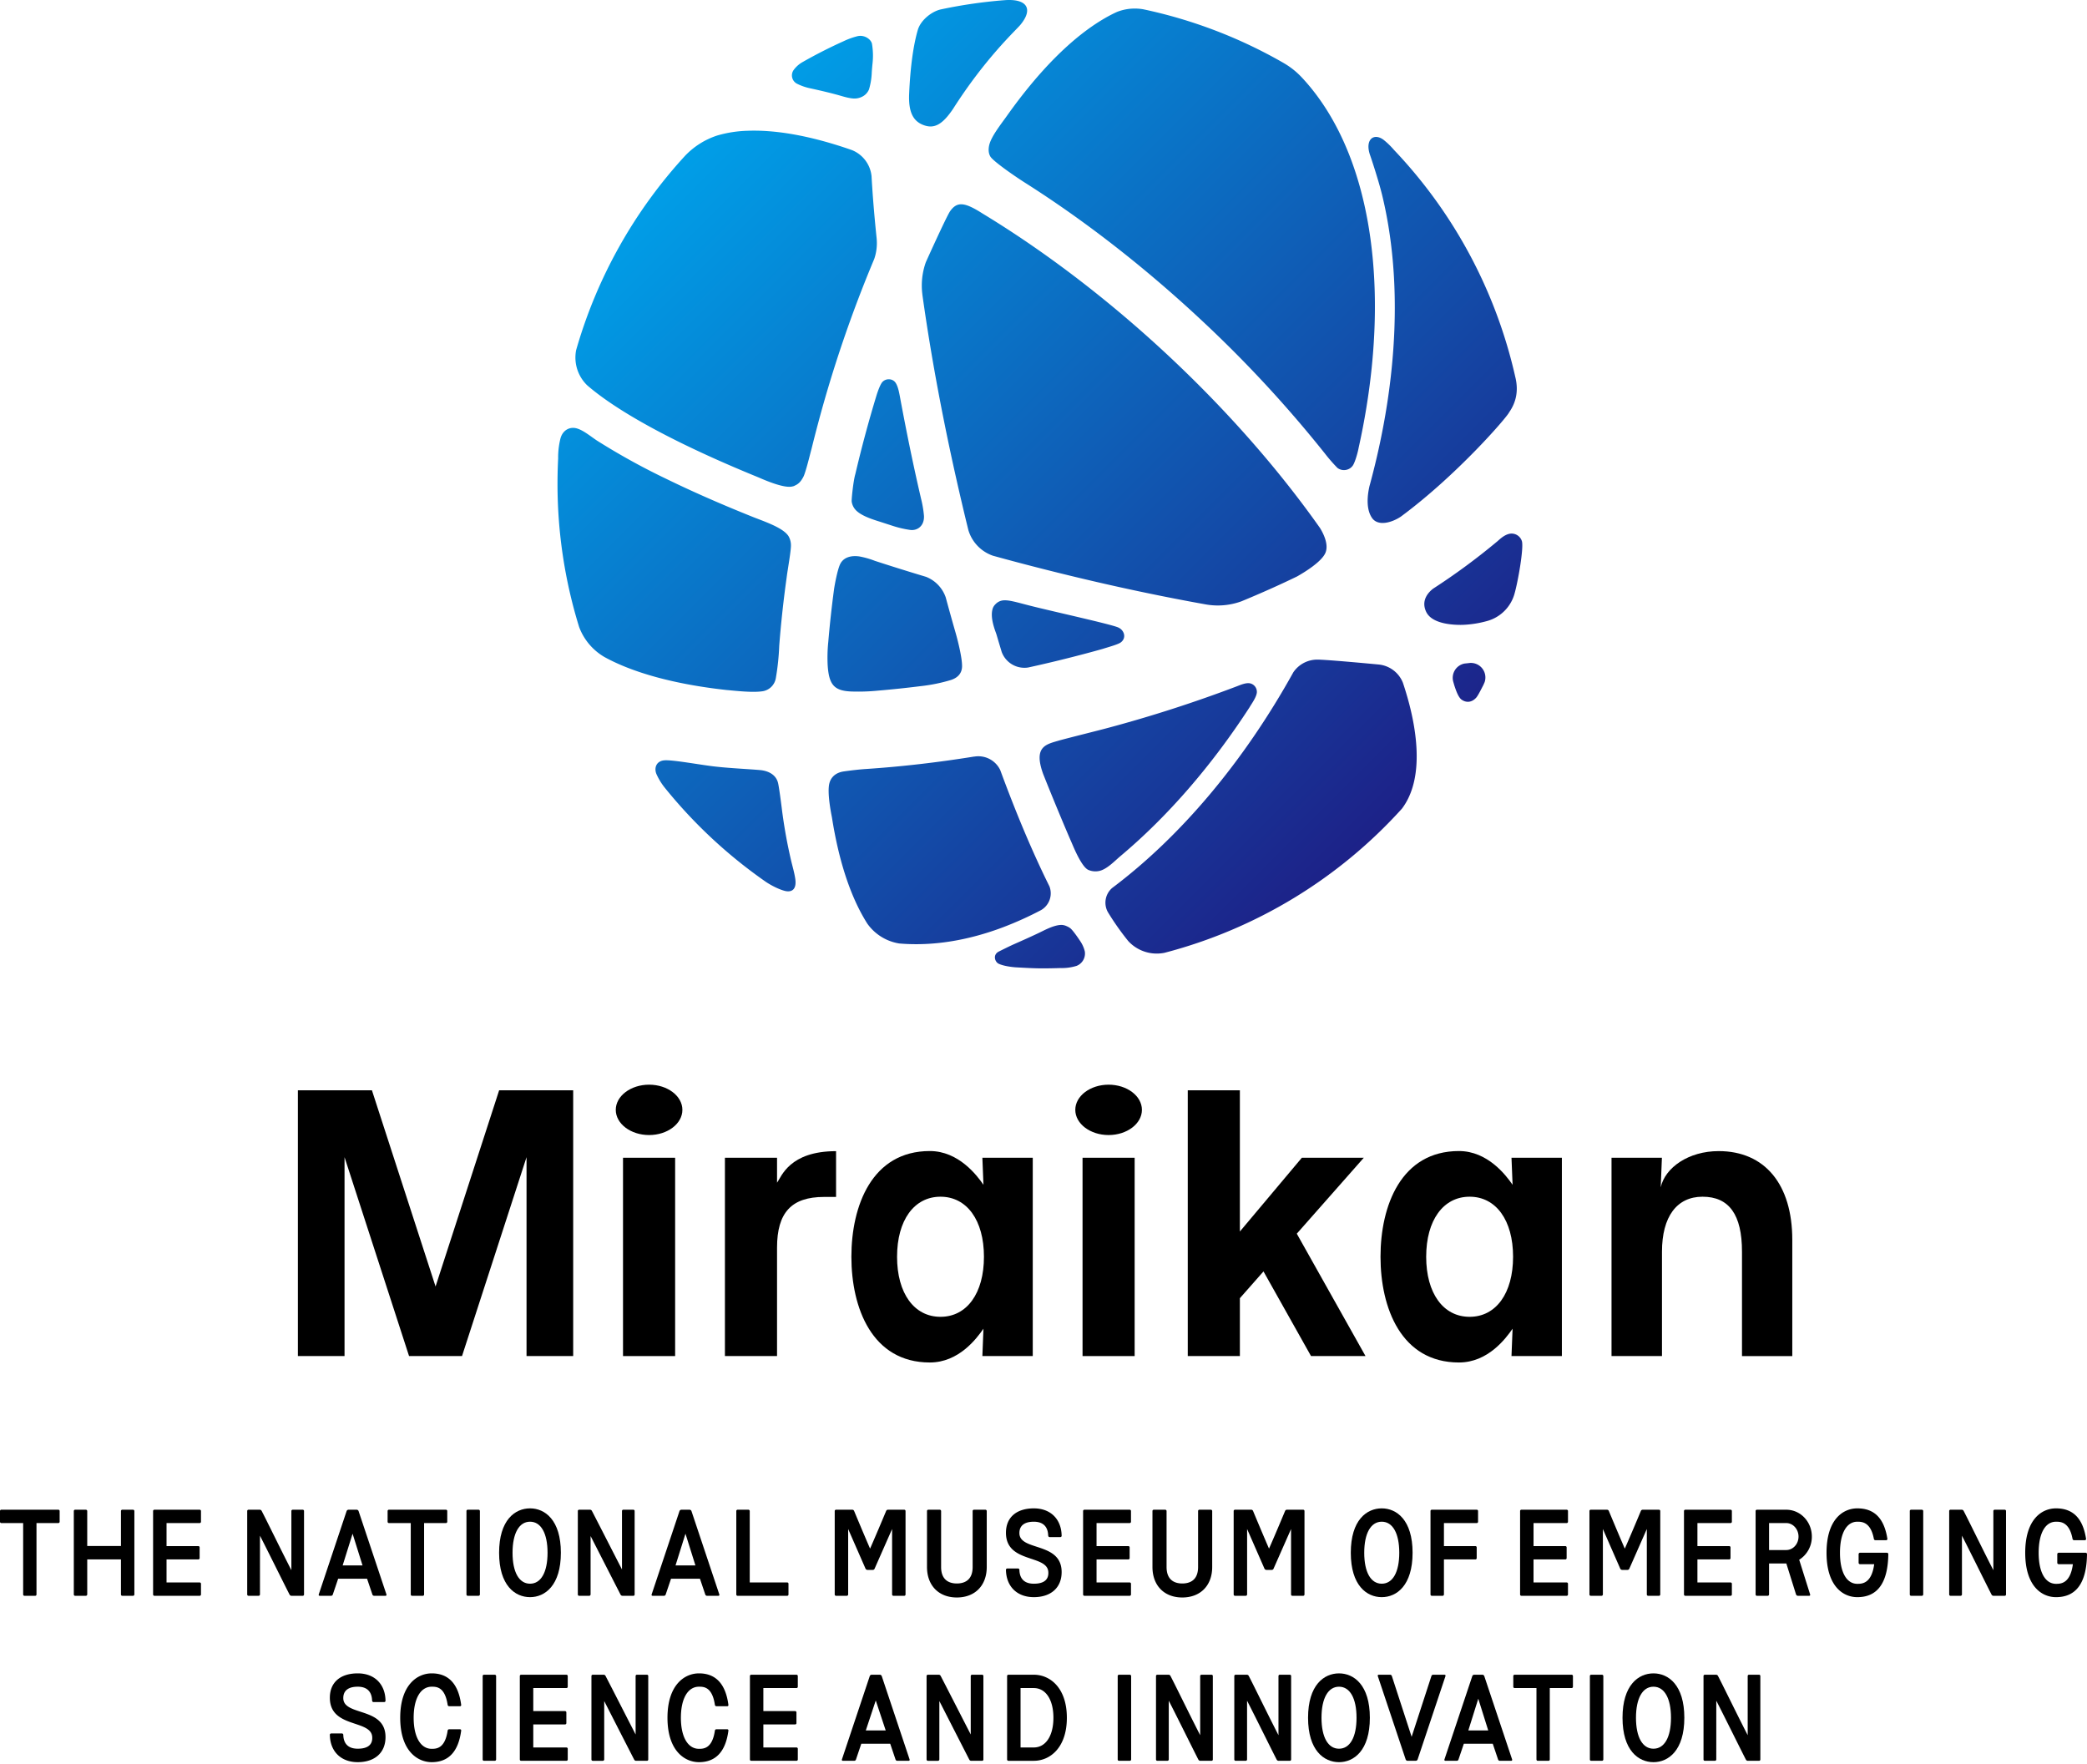 <svg viewBox="0 0 1280 1082" xmlns="http://www.w3.org/2000/svg" xmlns:xlink="http://www.w3.org/1999/xlink"><linearGradient id="a" gradientUnits="userSpaceOnUse" x1="426.899" x2="853.749" y1="83.89" y2="510.739"><stop offset="0" stop-color="#009fe8"/><stop offset="1" stop-color="#1d2087"/></linearGradient><path d="m537.731 242.01c.842-2.576 2.345-6.77 3.7-7.982a5.373 5.373 0 0 1 4.227-1.39 4.987 4.987 0 0 1 2.981 1.339c1.869 1.869 2.657 5.983 3.166 8.589 3.831 20.722 8.118 41.9 13.068 63.153a67.242 67.242 0 0 1 1.819 10.659c.266 6.265-4.13 9.158-8.345 8.639a62.831 62.831 0 0 1 -10.52-2.412q-3.929-1.263-7.819-2.531c-3.7-1.17-10.912-3.291-14.609-6.715a9.577 9.577 0 0 1 -3.035-5.721c-.181-1.339 1.023-12.9 2.218-16.836q2.736-11.666 5.873-23.4 3.438-12.838 7.276-25.392zm-52.366 286.449a307.778 307.778 0 0 1 -5.713-31.354s-1.566-12.886-2.421-16.743c-1.015-4.593-4.95-7.322-10.457-8.016-5.343-.551-19.148-1.192-27.472-2.155-8.357-.825-26.3-4.278-31.748-3.886-4.875.349-6.484 4.39-5.027 8.235a38.116 38.116 0 0 0 5.347 8.748 298.758 298.758 0 0 0 62.053 57.695c5.423 3.537 10.357 5.314 12.445 5.6 3.734.5 6.315-1.633 5.356-7.81-.552-3.549-1.436-6.573-2.363-10.314zm177.355 49.014c-1.413-2.147-4.685-6.935-6.3-8.2a9.7 9.7 0 0 0 -2.089-1.192 8.224 8.224 0 0 0 -3.284-.837c-4.871.045-10.723 3.431-14.428 5.16-5 2.372-10.155 4.649-15.089 6.838-2.307 1.019-7.342 3.537-8.892 4.311-3.949 1.987-2.421 6.332-.248 7.444 3.212 1.583 9.069 2.21 11.249 2.3 5.107.274 10.45.6 15.624.6q5.57 0 11.077-.2a30.531 30.531 0 0 0 9.944-1.326 8.14 8.14 0 0 0 5.056-8.858 19.206 19.206 0 0 0 -2.62-6.04zm-173.696-526.025a33.06 33.06 0 0 0 8.264 2.787c4.29.947 10.883 2.433 16.492 3.983 3.178.879 8.357 2.627 11.662 2.121a10.331 10.331 0 0 0 3.944-1.368 8.6 8.6 0 0 0 3.588-4.138 41.649 41.649 0 0 0 1.7-10.471c.13-1.941.283-3.705.433-5.144a43.545 43.545 0 0 0 -.315-12.391c-.581-2.681-4.534-5.654-8.9-4.627a46.446 46.446 0 0 0 -8.639 3.136q-12.719 5.741-24.781 12.6a17.443 17.443 0 0 0 -5.735 5.03 5.733 5.733 0 0 0 2.287 8.482zm277.392 382.27c1.019-1.836 4.264-6.151 4.442-9.149a5.34 5.34 0 0 0 -4.018-5.439c-2.45-.623-5.889.868-8.263 1.786a820.793 820.793 0 0 1 -79.15 25.529c-7.268 1.945-21.725 5.5-29.564 7.616-7.949 2.422-16.277 3.369-10.1 20.542 5.052 12.752 12.79 31.458 17.716 42.712 1.015 2.319 5.961 14.5 10.071 16.213a11 11 0 0 0 6.846.577c4.614-1.087 9.426-6.232 12.688-8.968 28.861-24.195 56.004-55.414 79.332-91.419zm135.7-27.151c-.155 0-.3 0-.455.009-1.136.143-2.273.252-3.448.378a8.911 8.911 0 0 0 -6.912 11.1l-.013-.03c.219.757.437 1.528.661 2.281 1.011 3.082 2.492 7.478 4.592 8.872 3.537 2.345 6.763 1.04 8.893-1.356 1.141-1.3 3.2-5.5 4.285-7.562.279-.61.543-1.216.809-1.83a8.734 8.734 0 0 0 .492-2.939 8.909 8.909 0 0 0 -8.908-8.923zm-378.291 17.565a120.316 120.316 0 0 0 14.482-.556q12.852-1.08 26.389-2.771a102.527 102.527 0 0 0 18.614-3.793c4-1.351 6.7-3.957 6.744-8.433.055-4.887-2.336-14.756-3.852-20.1q-3.145-10.913-6.168-22.1a20.847 20.847 0 0 0 -12.058-12.606q-15.963-4.779-31.361-9.8a52.485 52.485 0 0 0 -9.473-2.7c-4.572-.695-9.527.207-11.758 4.51-1.663 3.195-3.428 12.6-3.865 15.72q-2.193 16.419-3.529 32.283a94.392 94.392 0 0 0 -.358 14.306c.842 12.486 4.299 15.947 16.193 16.04zm42.9-347.314c6.412 2.261 11.355-.522 17.767-9.987 19.956-31.323 38.464-48.121 41.377-51.653 8-9.705 4.067-16.138-9.844-15.06a299.192 299.192 0 0 0 -38.91 5.634c-5.5 1.161-12.44 6.491-14.221 12.647-2.72 9.379-4.564 22.511-5.293 39-.538 11.801 2.721 17.166 9.129 19.419zm-28.928 72.3a30.874 30.874 0 0 0 -.181-3.381c-1.107-10.686-2.013-21.051-2.668-30.969-.153-2.274-.287-4.51-.413-6.72a19.314 19.314 0 0 0 -12.218-16.07c-23.825-8.301-45.557-12.478-63.879-11.778a73.143 73.143 0 0 0 -18.686 2.947 47.658 47.658 0 0 0 -19.543 12.353 296.745 296.745 0 0 0 -66.885 119.34 24.739 24.739 0 0 0 -.409 4.408 23.67 23.67 0 0 0 7.216 17.051c10.167 8.821 28.027 20.886 58.572 35.829 14.184 6.934 29.794 13.855 46.563 20.68 5.945 2.631 15.889 6.593 20.5 5.582 1.856-.417 1.111-.324 1.662-.555 2.484-1.049 3.886-2.749 5.25-5.305 1.49-2.766 4.278-14.529 5.032-17.177 1.283-5.2 2.622-10.408 4.02-15.65a778.307 778.307 0 0 1 34.455-100.882 29.68 29.68 0 0 0 1.615-9.698zm69.042-60.647c-.556 2.033-.913 5.044.581 7.553 1.616 2.694 13.358 11.01 21.164 15.994 35.226 22.318 71.19 50 105.686 81.941a756.057 756.057 0 0 1 78.309 84.169 100.343 100.343 0 0 0 7.709 8.85 6.636 6.636 0 0 0 5.532 1.145 6.426 6.426 0 0 0 3.894-2.606c1.242-1.819 2.943-7.427 3.579-10.95 14.567-65.64 13.354-128.931-4.893-177.3-7.413-19.661-17.459-36.32-29.743-49.532l.021.038a47.744 47.744 0 0 0 -11.208-9.018h.021a295.313 295.313 0 0 0 -86.232-33.05 30.156 30.156 0 0 0 -5.259-.459 29.615 29.615 0 0 0 -11.01 2.1c-2.425 1.112-4.884 2.378-7.38 3.823-20.055 11.587-40.58 32.423-60.139 60.011-3.579 5.027-9.204 12.12-10.627 17.296zm326.571 243.409a6.636 6.636 0 0 0 -7.628-4.51c-3.726.792-6.644 4.1-7.924 5.031a400.343 400.343 0 0 1 -38.858 28.599c-2.577 1.957-7.793 7.035-4.244 14.331 3.662 7.49 16.794 8 22.141 7.894a64.674 64.674 0 0 0 15.636-2.488 24.083 24.083 0 0 0 16.251-16.264c2.273-7.8 5.847-28.481 4.626-32.593zm-301.752 39.562c-7.856-1.979-13.017-3.688-16.772-3.187a7.567 7.567 0 0 0 -4.459 2.429 6.613 6.613 0 0 0 -1.435 2.122c-2.152 5.654 1.435 14.045 2.147 16.234q1.6 5.438 3.22 10.795a14.856 14.856 0 0 0 13.948 9.717 13.515 13.515 0 0 0 2.341-.189q17.847-3.9 36.46-8.871 4.6-1.226 9.115-2.5c3.338-1.082 9.4-2.7 11.118-3.97 3.76-2.758 2.223-7.671-1.692-9.276-5.182-2.118-38.443-9.384-53.991-13.304zm-164.2 52.534a9.76 9.76 0 0 0 8.37-8.046 150.394 150.394 0 0 0 2.084-19.817c1.057-13.724 2.581-27.8 4.585-42.134.488-4.1 2.615-15.776 2.607-19.376a11.286 11.286 0 0 0 -1.361-5.556c-3.179-5.545-16.146-9.587-22.953-12.391-19-7.625-36.62-15.384-52.526-23.155a415.81 415.81 0 0 1 -42.232-23.359c-3.911-2.618-8.112-6.142-12.074-7.346-4.77-1.436-9.094 1.305-10.3 6.454a48.347 48.347 0 0 0 -1.339 12q-.386 7.609-.388 15.316a296.807 296.807 0 0 0 13.262 87.979 35.758 35.758 0 0 0 15.565 18.423c17.173 9.464 42.641 16.677 74.86 20.213 5.754.501 15.635 1.675 21.837.795zm392.982-5.229a17.856 17.856 0 0 0 -14.94-11.211c-5.933-.556-31.589-2.969-37.538-3a17.736 17.736 0 0 0 -14.744 7.793c-30.49 54.952-69.097 100.717-111.118 132.271a11.915 11.915 0 0 0 -2.636 14.765 161.793 161.793 0 0 0 12.546 17.817 23.721 23.721 0 0 0 17.456 7.642 24.3 24.3 0 0 0 4.727-.468 297.311 297.311 0 0 0 145.649-88.416c6.518-8.639 9.55-20.592 8.976-35.664-.479-12.551-3.367-26.529-8.381-41.529zm-221.848 139.364a11.879 11.879 0 0 0 5.044-14.53q-3.86-7.755-7.8-16.4c-7.566-16.592-15.064-35.041-22.368-54.9a14.871 14.871 0 0 0 -16.011-8.243l.139-.064c-22.689 3.663-44.872 6.206-66.238 7.633-4.4.282-8.963.83-13.73 1.487-6.239.867-8.382 4.778-9.013 7.527-1.226 5.318.715 16.192 1.6 20.524 3.881 24.8 10.395 45.865 19.559 61.738.7 1.216 1.416 2.386 2.135 3.532a29.8 29.8 0 0 0 19.552 12.209c20.024 1.718 41.558-1.57 63.771-9.956a208.718 208.718 0 0 0 23.36-10.557zm208.983-438.939c12.549 51.3 10 112.747-6.821 175.9v.012c-.282 1.053-.564 2.1-.858 3.149-.153.72-.334 1.528-.484 2.425-.872 4.952-1.294 12.138 2.078 17 .009 0 .013.025.022.037 3.659 5.217 12 2.91 17.6-.808 34.392-25.387 65.3-61.148 66.5-64.048 4.277-6.135 5.8-13.2 3.772-21.527a296.6 296.6 0 0 0 -74.5-139.447 45.365 45.365 0 0 0 -6.429-6.2c-6.084-4.4-11.511.14-8.1 9.642.853 2.384 5.199 15.642 7.22 23.865zm-100.648 252.165a42.4 42.4 0 0 0 14.529-2.577q17.866-7.375 34-15.19c4.455-2.509 15.317-9.089 17.531-14.7 2.009-5.146-1.393-11.789-3.406-15.051-25.5-36.157-58.078-73.362-95.515-108.037-36.216-33.529-74.447-62.372-111.306-84.741-10.947-6.968-15.612-7.755-20.041-1.516-1.6 2.257-9.245 18.769-14.853 31.206a42.22 42.22 0 0 0 -2.506 14.4 41.187 41.187 0 0 0 .359 5.477l-.031-.08c5.3 38.085 13.25 81.137 24.264 128.047q1.95 8.373 3.991 16.613a23.828 23.828 0 0 0 15.022 15.623q8.241 2.274 16.58 4.476c41.238 10.862 79.516 19.24 114.072 25.412a42.815 42.815 0 0 0 7.31.638z" fill="url(#a)"/><path d="m476.576 725.352v-15.309h-31.969v121.63h31.969v-66.526c0-21.481 8.879-31.07 28.8-31.07h7.4v-28.077c-28.618 0-33.503 15.647-36.2 19.352z"/><path d="m728.479 668.668v163.005h31.965v-35.491l14.482-16.42 29.156 51.911h33.417l-42.147-75.056 41.1-46.574h-37.996l-38.012 45.243v-86.618z"/><path d="m382.108 710.043h31.965v121.63h-31.965z"/><path d="m663.949 710.043h31.954v121.63h-31.954z"/><path d="m377.665 680.667c0 8.52 9.168 15.451 20.441 15.451s20.418-6.931 20.418-15.451-9.156-15.436-20.418-15.436-20.441 6.931-20.441 15.436z"/><path d="m659.5 680.667c0 8.52 9.162 15.451 20.424 15.451s20.44-6.931 20.44-15.451-9.178-15.436-20.44-15.436-20.424 6.931-20.424 15.436z"/><path d="m894.81 705.928c-35.476 0-48.116 33.481-48.116 64.835s12.64 64.846 48.116 64.846c17.887 0 28.8-14.856 32.886-20.713l-.663 16.777h30.9v-121.63h-30.9l.663 16.583c-3.979-5.779-15.262-20.698-32.886-20.698zm-20.1 64.835c0-22.372 10.457-36.823 26.64-36.823s26.65 14.451 26.65 36.823-10.461 36.837-26.654 36.837-26.64-14.45-26.64-36.837z"/><path d="m570.289 705.928c-35.475 0-48.117 33.481-48.117 64.835s12.642 64.846 48.117 64.846c17.887 0 28.8-14.856 32.886-20.713l-.662 16.777h30.9v-121.63h-30.9l.662 16.583c-3.975-5.779-15.262-20.698-32.886-20.698zm-20.1 64.835c0-22.372 10.457-36.823 26.64-36.823s26.65 14.451 26.65 36.823-10.461 36.837-26.654 36.837-26.64-14.45-26.64-36.837z"/><path d="m1019.281 710.043h-30.9v121.63h30.95v-64.025c0-21.436 9.078-33.708 24.882-33.708 16.287 0 24.187 11.01 24.187 33.708v64.03h30.849v-71.272c0-34.086-16.877-54.437-45.154-54.437-18.45 0-32.838 10.089-35.537 22.2z"/><path d="m250.884 831.673-39.571-121.982v121.982h-28.607v-163.005h45.406l39.028 120.336 39.001-120.336h45.406v163.005h-28.608v-121.982l-39.569 121.982z"/><path d="m210.546 1041.439c0 11.232 25.9 5.2 25.9 23.9 0 9.7-6.711 15.384-17.033 15.384s-16.981-6.579-17.11-16.834a.833.833 0 0 1 .833-.763h6.577a.842.842 0 0 1 .834.825v-.062c.07 4.013 1.732 8.584 8.866 8.584 4.015 0 9.347-1.039 8.866-7.339-.834-10.663-25.976-5.126-25.976-23.9 0-9.553 6.576-14.964 17.11-14.964 10.257 0 16.9 6.585 17.033 16.834a.777.777 0 0 1 -.816.766h-6.582a.791.791 0 0 1 -.769-.84l-.065.074c-.07-4.019-1.743-8.655-8.8-8.655-8.528 0-8.868 5.193-8.868 6.99z"/><path d="m274.557 1061.326a.911.911 0 0 1 .969-.757h6.588a.707.707 0 0 1 .751.693c-1.655 12.885-7.685 19.464-18.078 19.464-8.936 0-19.329-7.14-19.329-27.23s10.393-27.226 19.329-27.226c10.393 0 16.423 6.585 18.078 19.465a.709.709 0 0 1 -.751.692h-6.588a.967.967 0 0 1 -.969-.83c-1.667-11.148-6.934-11.148-9.77-11.148-6.858 0-11.079 7.334-11.079 19.047s4.221 19.051 11.079 19.051c2.836 0 8.168-.135 9.77-11.221z"/><path d="m304.279 1079.07a.842.842 0 0 1 -.833.823h-6.582a.8.8 0 0 1 -.834-.823v-51.142a.806.806 0 0 1 .834-.827h6.582a.846.846 0 0 1 .833.827z"/><path d="m347.359 1027.1a.81.81 0 0 1 .846.827v6.521a.811.811 0 0 1 -.846.831h-20.292v14.133h19.47a.793.793 0 0 1 .822.828v6.505a.8.8 0 0 1 -.822.84h-19.47v14.127h20.292a.808.808 0 0 1 .846.834v6.523a.806.806 0 0 1 -.846.823h-27.707a.8.8 0 0 1 -.835-.823v-51.142a.807.807 0 0 1 .835-.827z"/><path d="m397.585 1079.07a.779.779 0 0 1 -.753.823h-6.582a1.325 1.325 0 0 1 -1.309-.758c-3.334-6.45-12.142-23.7-18.366-35.887v35.822a.842.842 0 0 1 -.833.823h-6.165a.8.8 0 0 1 -.835-.823v-51.142a.807.807 0 0 1 .835-.827h6.581a1.306 1.306 0 0 1 1.245.763c3.335 6.371 12.125 23.621 18.431 35.887v-35.823a.8.8 0 0 1 .833-.827h6.165a.784.784 0 0 1 .753.827z"/><path d="m438.462 1061.326a.907.907 0 0 1 .969-.757h6.588a.7.7 0 0 1 .745.693c-1.649 12.885-7.685 19.464-18.06 19.464-8.937 0-19.329-7.14-19.329-27.23s10.392-27.226 19.329-27.226c10.375 0 16.411 6.585 18.06 19.465a.7.7 0 0 1 -.745.692h-6.588a.961.961 0 0 1 -.969-.83c-1.656-11.148-6.928-11.148-9.758-11.148-6.87 0-11.1 7.334-11.1 19.047s4.227 19.051 11.1 19.051c2.83 0 8.173-.135 9.758-11.221z"/><path d="m488.476 1027.1a.806.806 0 0 1 .834.827v6.521a.807.807 0 0 1 -.834.831h-20.291v14.133h19.464a.8.8 0 0 1 .827.828v6.505a.8.8 0 0 1 -.827.84h-19.464v14.127h20.291a.8.8 0 0 1 .834.834v6.523a.8.8 0 0 1 -.834.823h-27.7a.8.8 0 0 1 -.833-.823v-51.142a.806.806 0 0 1 .833-.827z"/><path d="m557.9 1079.135a.6.6 0 0 1 -.622.758h-6.929a1.13 1.13 0 0 1 -1.109-.823l-3.253-9.641h-17.737l-3.258 9.641a1.132 1.132 0 0 1 -1.11.823h-6.928a.6.6 0 0 1 -.617-.758l17.11-51.207a1.279 1.279 0 0 1 1.174-.827h4.991a1.285 1.285 0 0 1 1.174.827zm-26.88-17.873h12.2l-6.1-18.366z"/><path d="m603.136 1079.07a.778.778 0 0 1 -.769.823h-6.576a1.35 1.35 0 0 1 -1.321-.758c-3.312-6.45-12.119-23.7-18.348-35.887v35.822a.843.843 0 0 1 -.835.823h-6.165a.8.8 0 0 1 -.834-.823v-51.142a.807.807 0 0 1 .834-.827h6.583a1.315 1.315 0 0 1 1.238.763c3.324 6.371 12.131 23.621 18.432 35.887v-35.823a.8.8 0 0 1 .833-.827h6.159a.782.782 0 0 1 .769.827z"/><path d="m634.027 1027.1c10.117 0 20.3 8.179 20.3 26.395s-10.186 26.4-20.3 26.4h-15.513a.8.8 0 0 1 -.839-.823v-51.142a.807.807 0 0 1 .839-.827zm0 44.612c7.351 0 12.054-7.134 12.054-18.217s-4.7-18.216-12.054-18.216h-8.1v36.433z"/><path d="m693.752 1079.07a.837.837 0 0 1 -.828.823h-6.582a.8.8 0 0 1 -.834-.823v-51.142a.807.807 0 0 1 .834-.827h6.582a.841.841 0 0 1 .828.827z"/><path d="m802.261 1053.5c0-20.089 9.776-27.226 18.983-27.226 9.141 0 18.917 7.137 18.917 27.226s-9.776 27.23-18.917 27.23c-9.207-.004-18.983-7.144-18.983-27.23zm8.244 0c0 11.917 4.022 18.98 10.739 18.98s10.744-7.063 10.744-18.98-4.027-19.047-10.744-19.047-10.739 7.127-10.739 19.047z"/><path d="m845.634 1027.1h6.922a1.125 1.125 0 0 1 1.1.827l12.129 37.254 12.126-37.254a1.124 1.124 0 0 1 1.1-.827h6.934a.612.612 0 0 1 .623.763l-17.108 51.207a1.288 1.288 0 0 1 -1.18.823h-4.98a1.26 1.26 0 0 1 -1.168-.823l-17.122-51.206a.6.6 0 0 1 .624-.764z"/><path d="m964.716 1034.449a.808.808 0 0 1 -.834.831h-13.37v43.79a.785.785 0 0 1 -.764.823h-6.582a.8.8 0 0 1 -.821-.823v-43.79h-13.382a.806.806 0 0 1 -.828-.831v-6.521a.806.806 0 0 1 .828-.827h34.919a.807.807 0 0 1 .834.827z"/><path d="m983.357 1079.07a.842.842 0 0 1 -.833.823h-6.594a.8.8 0 0 1 -.823-.823v-51.142a.8.8 0 0 1 .823-.827h6.594a.846.846 0 0 1 .833.827z"/><path d="m995.124 1053.5c0-20.089 9.776-27.226 18.983-27.226 9.147 0 18.929 7.137 18.929 27.226s-9.782 27.23-18.929 27.23c-9.207-.004-18.983-7.144-18.983-27.23zm8.256 0c0 11.917 4.021 18.98 10.727 18.98 6.729 0 10.745-7.063 10.745-18.98s-4.016-19.047-10.745-19.047c-6.707-.004-10.727 7.127-10.727 19.047z"/><path d="m716.828 1079.07a.842.842 0 0 1 -.83.823h-6.165a.8.8 0 0 1 -.832-.823v-51.142a.8.8 0 0 1 .832-.827h6.8a1.328 1.328 0 0 1 1.253.763c3.319 6.371 11.9 24.056 18.21 36.322v-36.258a.8.8 0 0 1 .829-.827h6.17a.787.787 0 0 1 .76.827v51.142a.783.783 0 0 1 -.76.823h-6.8a1.359 1.359 0 0 1 -1.321-.758c-3.331-6.45-11.9-23.915-18.142-36.105z"/><path d="m764.852 1079.07a.842.842 0 0 1 -.83.823h-6.165a.8.8 0 0 1 -.833-.823v-51.142a.8.8 0 0 1 .833-.827h6.794a1.328 1.328 0 0 1 1.254.763c3.318 6.371 11.9 24.056 18.21 36.322v-36.258a.8.8 0 0 1 .829-.827h6.169a.787.787 0 0 1 .761.827v51.142a.783.783 0 0 1 -.761.823h-6.8a1.36 1.36 0 0 1 -1.321-.758c-3.33-6.45-11.905-23.915-18.141-36.105z"/><path d="m1052.629 1079.07a.842.842 0 0 1 -.83.823h-6.165a.8.8 0 0 1 -.832-.823v-51.142a.8.8 0 0 1 .832-.827h6.8a1.329 1.329 0 0 1 1.254.763c3.319 6.371 11.9 24.056 18.209 36.322v-36.258a.8.8 0 0 1 .83-.827h6.169a.787.787 0 0 1 .76.827v51.142a.783.783 0 0 1 -.76.823h-6.8a1.361 1.361 0 0 1 -1.321-.758c-3.33-6.45-11.9-23.915-18.141-36.105z"/><path d="m927.443 1079.135a.6.6 0 0 1 -.621.758h-6.931a1.126 1.126 0 0 1 -1.1-.823l-3.252-9.641h-17.739l-3.263 9.641a1.123 1.123 0 0 1 -1.109.823h-6.928a.6.6 0 0 1 -.62-.758l17.111-51.207a1.291 1.291 0 0 1 1.185-.827h4.98a1.283 1.283 0 0 1 1.178.827zm-26.879-17.873h12.194l-6.1-19.452z"/><path d="m159.446 977.875a.841.841 0 0 1 -.829.822h-6.165a.8.8 0 0 1 -.832-.822v-51.142a.8.8 0 0 1 .832-.827h6.794a1.328 1.328 0 0 1 1.254.763c3.319 6.371 11.9 24.056 18.209 36.321v-36.257a.8.8 0 0 1 .83-.827h6.17a.786.786 0 0 1 .759.827v51.142a.781.781 0 0 1 -.759.822h-6.8a1.357 1.357 0 0 1 -1.32-.757c-3.331-6.45-11.906-23.916-18.143-36.105z"/><path d="m1203.308 977.875a.841.841 0 0 1 -.83.822h-6.165a.8.8 0 0 1 -.833-.822v-51.142a.8.8 0 0 1 .833-.827h6.795a1.33 1.33 0 0 1 1.254.763c3.318 6.371 11.9 24.056 18.209 36.321v-36.257a.8.8 0 0 1 .829-.827h6.169a.787.787 0 0 1 .761.827v51.142a.782.782 0 0 1 -.761.822h-6.8a1.359 1.359 0 0 1 -1.321-.757c-3.33-6.45-11.9-23.916-18.141-36.105z"/><path d="m237.034 977.94a.6.6 0 0 1 -.62.757h-6.93a1.126 1.126 0 0 1 -1.1-.822l-3.251-9.641h-17.74l-3.261 9.641a1.123 1.123 0 0 1 -1.11.822h-6.93a.6.6 0 0 1 -.621-.757l17.112-51.207a1.288 1.288 0 0 1 1.184-.827h4.981a1.28 1.28 0 0 1 1.177.827zm-26.877-17.874h12.193l-6.1-19.451z"/><path d="m441.2 977.94a.6.6 0 0 1 -.621.757h-6.931a1.126 1.126 0 0 1 -1.1-.822l-3.251-9.641h-17.741l-3.263 9.641a1.121 1.121 0 0 1 -1.109.822h-6.929a.6.6 0 0 1 -.622-.757l17.111-51.207a1.291 1.291 0 0 1 1.185-.827h4.98a1.282 1.282 0 0 1 1.178.827zm-26.879-17.874h12.194l-6.1-19.451z"/><path d="m274.311 933.254a.806.806 0 0 1 -.834.831h-13.367v43.79a.784.784 0 0 1 -.76.822h-6.587a.8.8 0 0 1 -.837-.822v-43.79h-13.371a.8.8 0 0 1 -.827-.831v-6.521a.8.8 0 0 1 .827-.827h34.922a.8.8 0 0 1 .834.827z"/><path d="m294.331 977.875a.846.846 0 0 1 -.837.822h-6.577a.8.8 0 0 1 -.83-.822v-51.142a.8.8 0 0 1 .83-.827h6.577a.85.85 0 0 1 .837.827z"/><path d="m306.108 952.3c0-20.089 9.764-27.226 18.98-27.226 9.144 0 18.908 7.137 18.908 27.226s-9.764 27.23-18.908 27.23c-9.216.001-18.98-7.139-18.98-27.23zm8.249 0c0 11.917 4.007 18.98 10.731 18.98s10.737-7.063 10.737-18.98-4.011-19.047-10.737-19.047-10.731 7.132-10.731 19.047z"/><path d="m389.237 977.875a.781.781 0 0 1 -.76.822h-6.584a1.348 1.348 0 0 1 -1.314-.757c-3.327-6.45-12.123-23.7-18.359-35.887v35.822a.841.841 0 0 1 -.83.822h-6.161a.8.8 0 0 1 -.836-.822v-51.142a.8.8 0 0 1 .836-.827h6.571a1.33 1.33 0 0 1 1.254.763c3.325 6.371 12.121 23.621 18.423 35.887v-35.823a.8.8 0 0 1 .828-.827h6.169a.785.785 0 0 1 .76.827z"/><path d="m483.592 977.875a.782.782 0 0 1 -.764.822h-30.414a.783.783 0 0 1 -.828-.757v-51.207a.8.8 0 0 1 .828-.827h6.586a.842.842 0 0 1 .832.827v43.785h22.995a.768.768 0 0 1 .764.763z"/><path d="m530.815 961.993-10.622-24.252v40.134a.842.842 0 0 1 -.834.822h-6.585a.794.794 0 0 1 -.825-.822v-51.142a.8.8 0 0 1 .825-.827h9.894a1.217 1.217 0 0 1 1.177.763c6.854 16.423 9.787 23.092 9.787 23.092s2.994-6.669 9.853-23.092a1.224 1.224 0 0 1 1.177-.763h9.891a.8.8 0 0 1 .832.827v51.142a.8.8 0 0 1 -.832.822h-6.578a.8.8 0 0 1 -.832-.822v-40.134l-10.7 24.252a1.2 1.2 0 0 1 -1.177.827h-3.2a1.372 1.372 0 0 1 -1.251-.827z"/><path d="m775.5 961.993-10.623-24.252v40.134a.842.842 0 0 1 -.834.822h-6.585a.794.794 0 0 1 -.824-.822v-51.142a.8.8 0 0 1 .824-.827h9.894a1.218 1.218 0 0 1 1.178.763c6.853 16.423 9.785 23.092 9.785 23.092s3-6.669 9.854-23.092a1.224 1.224 0 0 1 1.177-.763h9.891a.8.8 0 0 1 .833.827v51.142a.8.8 0 0 1 -.833.822h-6.577a.8.8 0 0 1 -.832-.822v-40.134l-10.7 24.252a1.2 1.2 0 0 1 -1.177.827h-3.2a1.372 1.372 0 0 1 -1.251-.827z"/><path d="m993.705 961.993-10.623-24.252v40.134a.841.841 0 0 1 -.833.822h-6.585a.8.8 0 0 1 -.825-.822v-51.142a.8.8 0 0 1 .825-.827h9.894a1.219 1.219 0 0 1 1.178.763c6.853 16.423 9.785 23.092 9.785 23.092s3-6.669 9.853-23.092a1.226 1.226 0 0 1 1.178-.763h9.891a.8.8 0 0 1 .832.827v51.142a.8.8 0 0 1 -.832.822h-6.577a.8.8 0 0 1 -.834-.822v-40.134l-10.7 24.252a1.207 1.207 0 0 1 -1.178.827h-3.2a1.372 1.372 0 0 1 -1.249-.827z"/><path d="m604.362 925.906a.842.842 0 0 1 .829.827v34.3c0 11.355-7.207 18.7-18.352 18.7-11.089 0-18.294-7.343-18.294-18.7v-34.3a.8.8 0 0 1 .832-.827h7a.841.841 0 0 1 .825.827v34.3c0 8.313 5.272 10.113 9.639 10.113 4.432 0 9.7-1.8 9.7-10.113v-34.3a.8.8 0 0 1 .829-.827z"/><path d="m625.216 940.244c0 11.232 25.909 5.2 25.909 23.9 0 9.7-6.718 15.384-17.042 15.384s-16.983-6.576-17.111-16.828a.827.827 0 0 1 .825-.762h6.589a.845.845 0 0 1 .83.825v-.063c.063 4.014 1.733 8.585 8.867 8.585 4.015 0 9.352-1.039 8.864-7.339-.825-10.663-25.975-5.126-25.975-23.9 0-9.552 6.575-14.963 17.111-14.963 10.249 0 16.9 6.585 17.042 16.833a.791.791 0 0 1 -.833.767h-6.592a.791.791 0 0 1 -.756-.84l-.068.073c-.069-4.019-1.73-8.654-8.8-8.654-8.512-.008-8.86 5.185-8.86 6.982z"/><path d="m692.828 925.906a.8.8 0 0 1 .829.827v6.521a.8.8 0 0 1 -.829.831h-20.293v14.133h19.465a.8.8 0 0 1 .829.827v6.506a.8.8 0 0 1 -.829.84h-19.465v14.127h20.293a.8.8 0 0 1 .829.834v6.523a.8.8 0 0 1 -.829.822h-27.715a.8.8 0 0 1 -.824-.822v-51.142a.8.8 0 0 1 .824-.827z"/><path d="m742.637 925.906a.839.839 0 0 1 .829.827v34.3c0 11.355-7.205 18.7-18.359 18.7-11.081 0-18.28-7.343-18.28-18.7v-34.3a.8.8 0 0 1 .825-.827h6.994a.843.843 0 0 1 .833.827v34.3c0 8.313 5.268 10.113 9.628 10.113 4.439 0 9.705-1.8 9.705-10.113v-34.3a.8.8 0 0 1 .832-.827z"/><path d="m828.473 952.3c0-20.089 9.772-27.226 18.985-27.226 9.143 0 18.91 7.137 18.91 27.226s-9.767 27.23-18.91 27.23c-9.213.001-18.985-7.139-18.985-27.23zm8.242 0c0 11.917 4.017 18.98 10.743 18.98s10.742-7.062 10.742-18.98-4.024-19.047-10.741-19.047-10.744 7.132-10.744 19.047z"/><path d="m905.69 955.551a.8.8 0 0 1 -.82.84h-19.27v21.484a.837.837 0 0 1 -.825.822h-6.585a.8.8 0 0 1 -.832-.822v-51.142a.8.8 0 0 1 .832-.827h27.5a.8.8 0 0 1 .837.827v6.521a.8.8 0 0 1 -.837.831h-20.09v14.133h19.27a.793.793 0 0 1 .82.827z"/><path d="m36.583 933.254a.806.806 0 0 1 -.834.831h-13.367v43.79a.783.783 0 0 1 -.76.822h-6.587a.8.8 0 0 1 -.836-.822v-43.79h-13.371a.8.8 0 0 1 -.828-.831v-6.521a.8.8 0 0 1 .828-.827h34.921a.8.8 0 0 1 .834.827z"/><path d="m122.435 925.906a.8.8 0 0 1 .828.827v6.521a.8.8 0 0 1 -.828.831h-20.294v14.133h19.465a.8.8 0 0 1 .829.827v6.506a.8.8 0 0 1 -.829.84h-19.465v14.127h20.294a.8.8 0 0 1 .828.834v6.523a.8.8 0 0 1 -.828.822h-27.715a.8.8 0 0 1 -.825-.822v-51.142a.8.8 0 0 1 .825-.827z"/><path d="m81.581 925.906h-6.57a.8.8 0 0 0 -.828.827v21.426h-20.683v-21.426a.847.847 0 0 0 -.834-.827h-6.566a.8.8 0 0 0 -.829.827v51.142a.791.791 0 0 0 .829.821h6.569a.842.842 0 0 0 .834-.821v-21.484h20.68v21.484a.79.79 0 0 0 .828.821h6.57a.842.842 0 0 0 .834-.821v-51.142a.847.847 0 0 0 -.834-.827z"/><path d="m960.847 925.906a.8.8 0 0 1 .833.827v6.521a.805.805 0 0 1 -.833.831h-20.3v14.133h19.471a.8.8 0 0 1 .833.827v6.506a.8.8 0 0 1 -.833.84h-19.475v14.127h20.3a.8.8 0 0 1 .833.834v6.523a.8.8 0 0 1 -.833.822h-27.71a.8.8 0 0 1 -.83-.822v-51.142a.8.8 0 0 1 .83-.827z"/><path d="m1061.358 925.906a.8.8 0 0 1 .833.827v6.521a.8.8 0 0 1 -.833.831h-20.292v14.133h19.464a.792.792 0 0 1 .828.827v6.506a.8.8 0 0 1 -.828.84h-19.464v14.127h20.292a.8.8 0 0 1 .833.834v6.523a.8.8 0 0 1 -.833.822h-27.7a.8.8 0 0 1 -.834-.822v-51.142a.806.806 0 0 1 .834-.827z"/><path d="m1101.549 977.875-5.954-19h-10.595v19a.846.846 0 0 1 -.834.822h-6.588a.794.794 0 0 1 -.828-.822v-51.142a.8.8 0 0 1 .828-.827h17.949c8.728 0 15.716 7.348 15.716 16.485a16.635 16.635 0 0 1 -7.757 14.206l6.723 21.343a.6.6 0 0 1 -.616.757h-6.934a1.256 1.256 0 0 1 -1.11-.822zm-6.025-27.244c4.152 0 7.548-3.664 7.548-8.24s-3.4-8.306-7.548-8.306h-10.524v16.546z"/><path d="m1157.59 943.85a.824.824 0 0 1 -.758.763h-6.593a.963.963 0 0 1 -.958-.834c-1.943-10.458-7.486-10.525-10.122-10.525-6.653 0-10.663 7.131-10.663 19.047s4.01 19.051 10.663 19.051c2.777 0 8.731-.071 10.328-12.049h-8.725a.853.853 0 0 1 -.84-.833v-5.335a.852.852 0 0 1 .84-.834h16.552a.835.835 0 0 1 .828.766c-.212 17.6-6.57 26.464-18.983 26.464-9.136 0-18.907-7.14-18.907-27.23s9.771-27.226 18.907-27.226c10.463 0 16.487 6.165 18.431 18.775z"/><path d="m1179.55 977.875a.842.842 0 0 1 -.834.822h-6.57a.79.79 0 0 1 -.828-.822v-51.142a.794.794 0 0 1 .828-.827h6.57a.846.846 0 0 1 .834.827z"/><path d="m1279.449 943.85a.815.815 0 0 1 -.758.763h-6.591a.981.981 0 0 1 -.968-.834c-1.927-10.458-7.469-10.525-10.112-10.525-6.652 0-10.663 7.131-10.663 19.047s4.011 19.051 10.663 19.051c2.772 0 8.737-.071 10.328-12.049h-8.736a.857.857 0 0 1 -.84-.833v-5.335a.856.856 0 0 1 .84-.834h16.558a.828.828 0 0 1 .833.766c-.2 17.6-6.57 26.464-18.983 26.464-9.141 0-18.912-7.14-18.912-27.23s9.771-27.226 18.912-27.226c10.46 0 16.485 6.165 18.429 18.775z"/></svg>